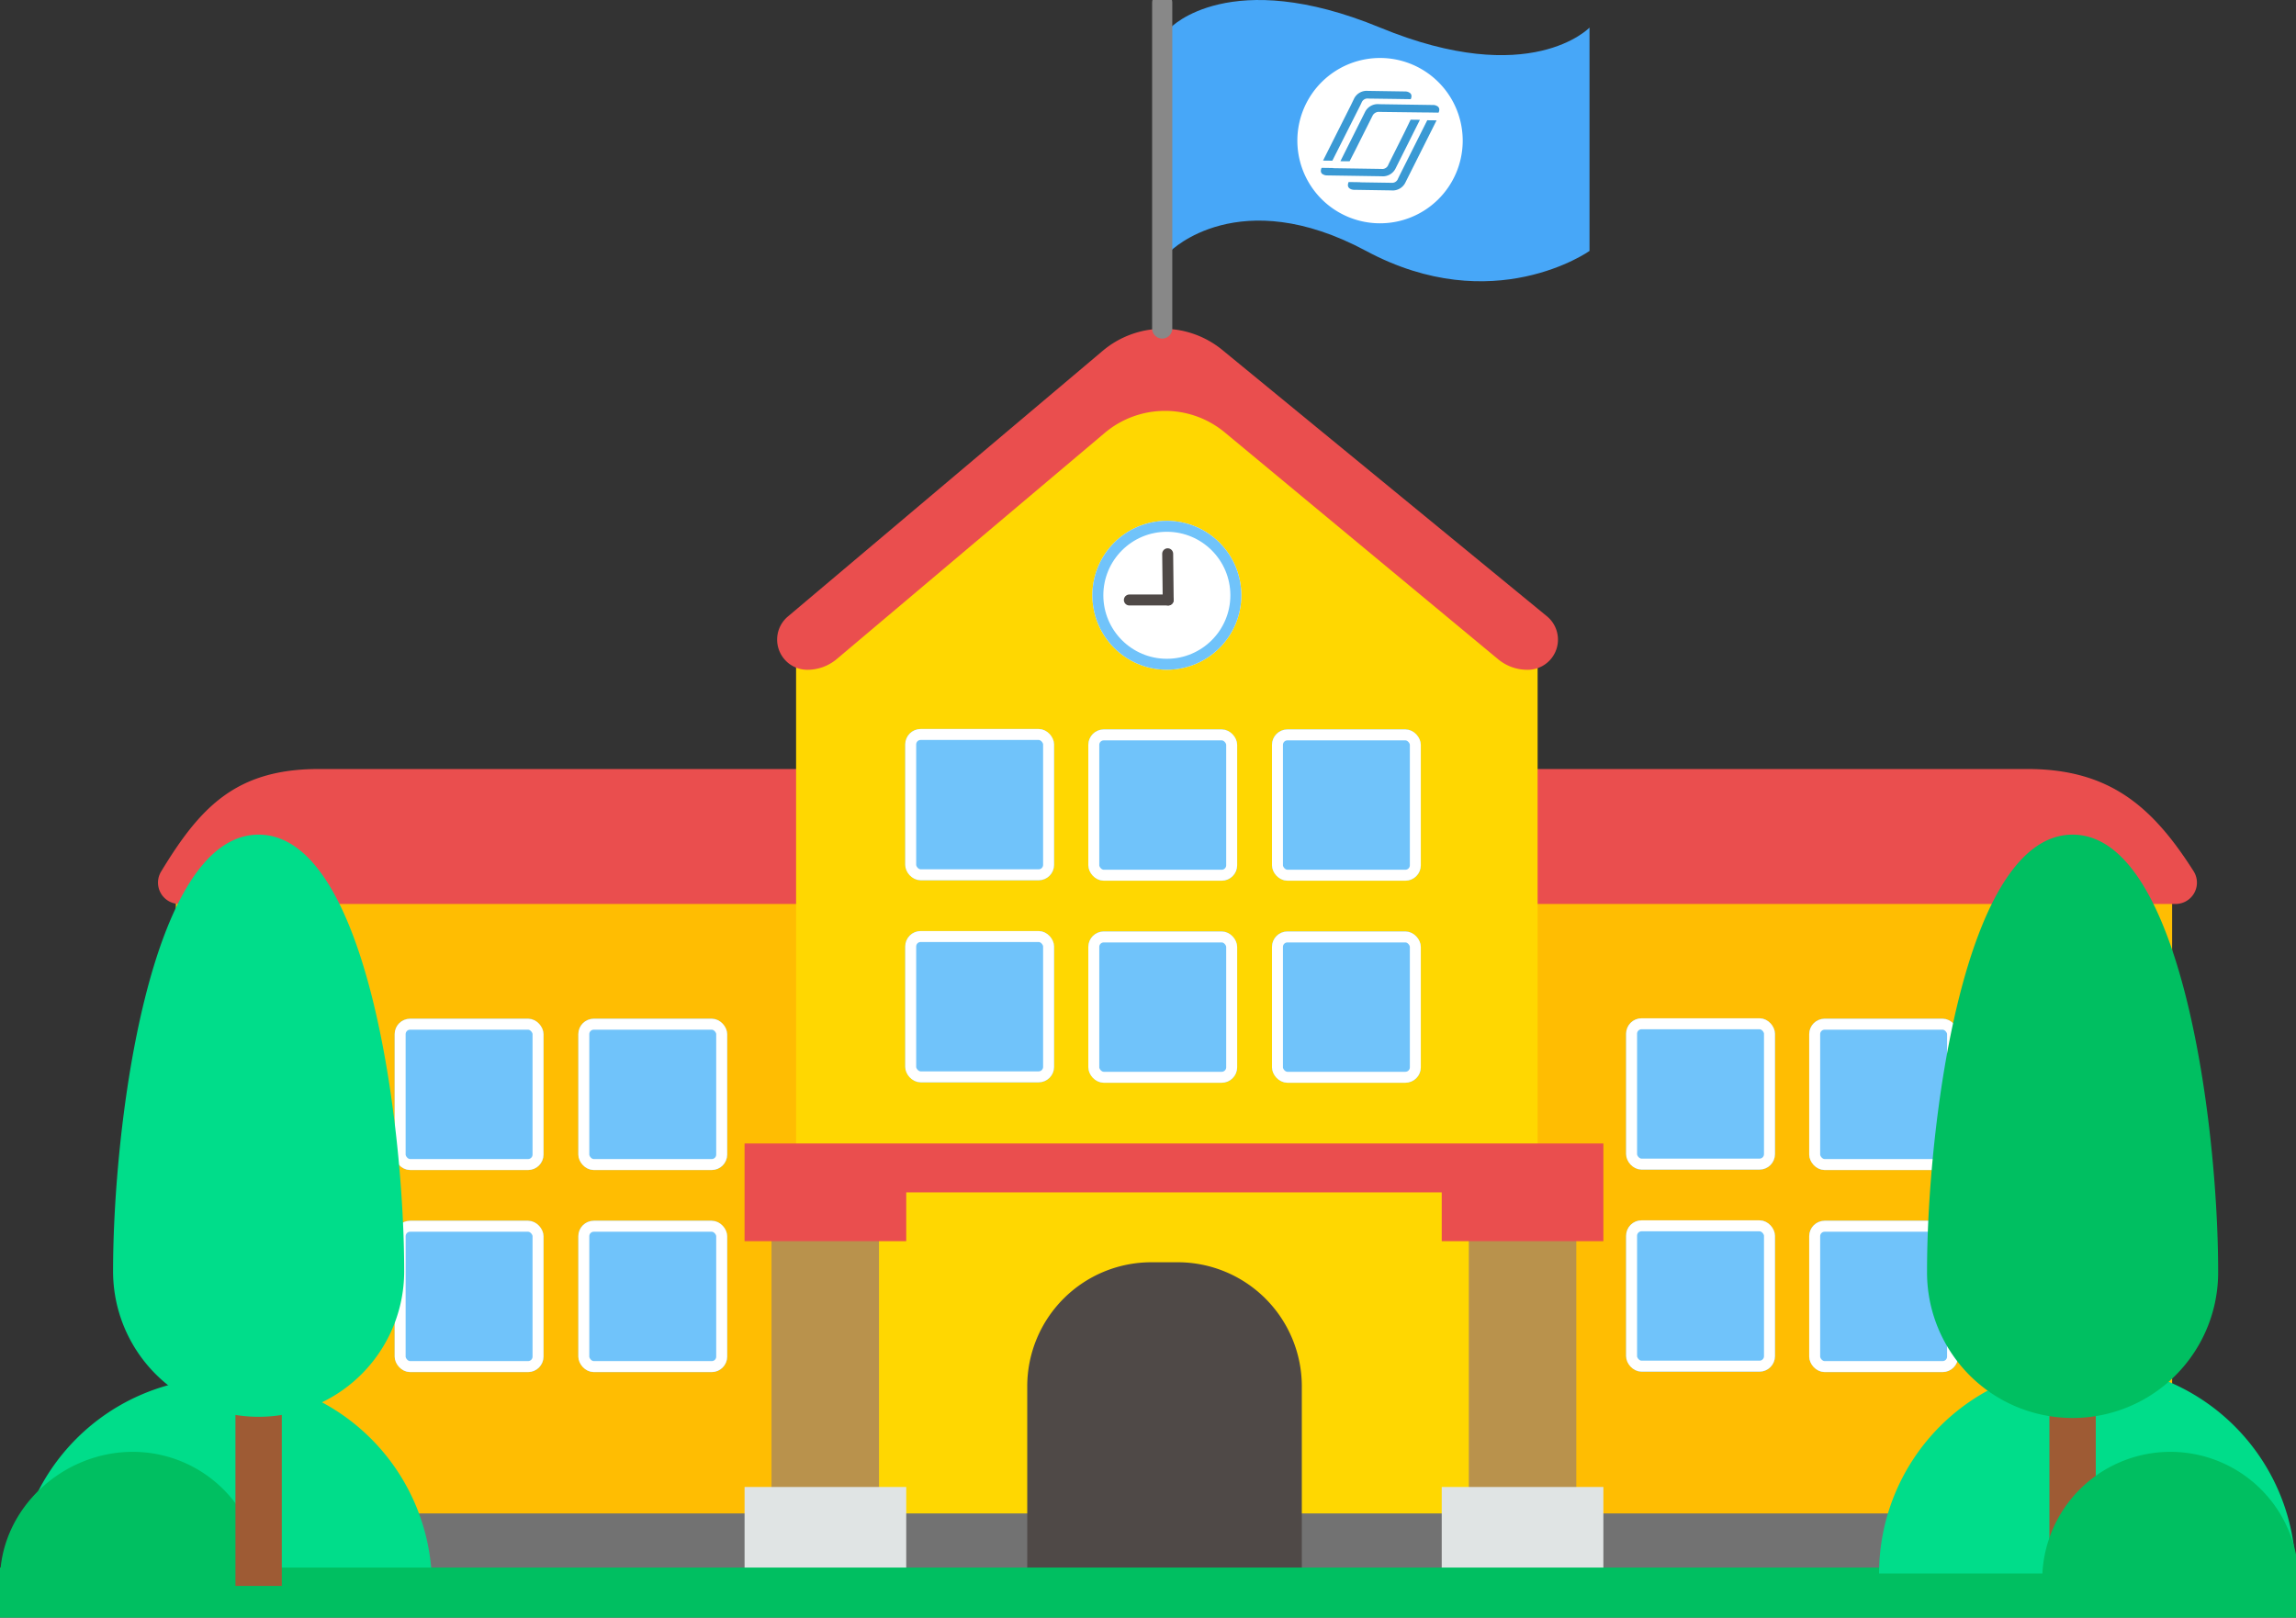 <svg xmlns="http://www.w3.org/2000/svg" xmlns:xlink="http://www.w3.org/1999/xlink" width="237" height="167" viewBox="0 0 237 167">
  <rect x="0" y="0" width="237" height="167" fill="#333333" stroke="none"/>
  <defs>
    <clipPath id="clip-path">
      <rect id="Rectangle_2009" data-name="Rectangle 2009" width="237" height="167" transform="translate(63 -4043)" fill="#fff" stroke="#707070" stroke-width="1"/>
    </clipPath>
  </defs>
  <g id="_1" data-name="1" transform="translate(-63 4043)" clip-path="url(#clip-path)">
    <g id="Group_5836" data-name="Group 5836" transform="translate(4.433 -4122.718)">
      <g id="Group_5724" data-name="Group 5724" transform="translate(69.181 79.718)">
        <g id="School_01" data-name="School 01">
          <g id="Group_5706" data-name="Group 5706" transform="translate(5.694 79.39)">
            <rect id="Rectangle_1931" data-name="Rectangle 1931" width="206.062" height="76.383" transform="translate(1.842 9.768)" fill="#ffbd02"/>
            <rect id="Rectangle_1932" data-name="Rectangle 1932" width="206.062" height="8.695" transform="translate(1.842 77.456)" fill="#7c6332"/>
            <path id="Path_7464" data-name="Path 7464" d="M269.207,165.777H92.841c-8.564,0-12.261,3.964-16.276,10.591a2.2,2.2,0,0,0,1.886,3.34H284.507a2.2,2.2,0,0,0,1.864-3.375C282.168,169.726,277.754,165.777,269.207,165.777Z" transform="translate(-76.245 -165.777)" fill="#ea4e4e"/>
          </g>
          <g id="Group_5707" data-name="Group 5707" transform="translate(69.598 33.936)">
            <path id="Path_7465" data-name="Path 7465" d="M224.187,150.909l-38.272-32.347-38.272,32.347v97.36h76.543Z" transform="translate(-145.681 -116.664)" fill="#ffd701"/>
            <path id="Path_7466" data-name="Path 7466" d="M224.975,146.184,191.481,118.7a9.653,9.653,0,0,0-12.351.085l-32.5,27.43a3.117,3.117,0,0,0,2.01,5.5h0a4.713,4.713,0,0,0,3.04-1.111l27.658-23.343a9.653,9.653,0,0,1,12.391-.051l28.22,23.419a4.71,4.71,0,0,0,3.009,1.086H223A3.116,3.116,0,0,0,224.975,146.184Z" transform="translate(-145.516 -116.504)" fill="#ea4e4e"/>
          </g>
          <path id="Path_7467" data-name="Path 7467" d="M189.556,105.624s7.046-7.046,20.177,0,23.058,0,23.058,0V82.565s-6.085,6.405-21.617,0-21.618,0-21.618,0Z" transform="translate(-79.331 -79.718)" fill="#47a7f8"/>
          <line id="Line_175" data-name="Line 175" y1="33.628" transform="translate(109.352 0.285)" fill="none" stroke="#888" stroke-linecap="round" stroke-linejoin="round" stroke-width="2.083"/>
          <g id="Group_5709" data-name="Group 5709" transform="translate(123.311 5.985)">
            <path id="Shape" d="M212.4,86.207a8.534,8.534,0,1,0,8.4,8.665A8.534,8.534,0,0,0,212.4,86.207Z" transform="translate(-203.741 -86.206)" fill="#fff"/>
            <g id="Group_5708" data-name="Group 5708" transform="translate(2.421 3.393)">
              <path id="Path_7468" data-name="Path 7468" d="M210.436,91.411l.144-.3a.655.655,0,0,1,.711-.428l2.748.037.427.007,1.19.018a.709.709,0,0,0,.078-.293.4.4,0,0,0-.158-.349.821.821,0,0,0-.506-.155l-3.816-.059a1.46,1.46,0,0,0-1.429.766l-.356.736-2.863,5.693.961.012Z" transform="translate(-206.384 -89.884)" fill="#3a99d4"/>
              <path id="Path_7469" data-name="Path 7469" d="M212.625,98.951a1.463,1.463,0,0,0,1.429-.766l.023-.047.05-.1,2.462-4.915-.961-.012-.481.994-.178.367-1.5,2.994-.145.3a.657.657,0,0,1-.71.427l-4.985-.076L207.6,98.1l-1.159-.017a.7.7,0,0,0-.078.3.407.407,0,0,0,.156.343l-.006-.016a.818.818,0,0,0,.506.154Z" transform="translate(-206.365 -90.133)" fill="#3a99d4"/>
              <path id="Path_7470" data-name="Path 7470" d="M214.712,98.89l-.151.313a.642.642,0,0,1-.662.429l-3.244-.05-.026-.013-1.159-.017a.728.728,0,0,0-.08.3.411.411,0,0,0,.158.35.815.815,0,0,0,.506.154l3.816.06a1.461,1.461,0,0,0,1.431-.769l.023-.048a1.071,1.071,0,0,0,.05-.1l3.168-6.314-.962-.011Z" transform="translate(-206.6 -90.138)" fill="#3a99d4"/>
              <path id="Path_7471" data-name="Path 7471" d="M218.6,91.614a.818.818,0,0,0-.506-.154l-5.541-.082a1.464,1.464,0,0,0-1.444.768l-2.561,5.118.951.006.576-1.125,1.794-3.581a.72.72,0,0,1,.724-.39l4.636.057.253,0,1.19.018.007,0a.734.734,0,0,0,.078-.293A.41.41,0,0,0,218.6,91.614Z" transform="translate(-206.534 -89.999)" fill="#3a99d4"/>
            </g>
          </g>
          <g id="Group_5710" data-name="Group 5710" transform="translate(0 118.049)">
            <rect id="Rectangle_1933" data-name="Rectangle 1933" width="220.235" height="9.438" transform="translate(0 38.193)" fill="#727272"/>
            <rect id="Rectangle_1934" data-name="Rectangle 1934" width="11.095" height="41.718" transform="translate(69.024 5.913)" fill="#b9924c"/>
            <rect id="Rectangle_1935" data-name="Rectangle 1935" width="11.095" height="41.718" transform="translate(141.002 5.913)" fill="#b9924c"/>
            <path id="Path_7472" data-name="Path 7472" d="M230.529,207.683v10.085H213.842v-5.037H158.566v5.037H141.879V207.683Z" transform="translate(-75.636 -207.683)" fill="#ea4e4e"/>
            <rect id="Rectangle_1936" data-name="Rectangle 1936" width="16.687" height="12.168" transform="translate(66.243 35.463)" fill="#e0e4e4"/>
            <rect id="Rectangle_1937" data-name="Rectangle 1937" width="16.687" height="12.168" transform="translate(138.205 35.463)" fill="#e0e4e4"/>
          </g>
          <path id="Rectangle_1938" data-name="Rectangle 1938" d="M12.813,0H15.53A12.813,12.813,0,0,1,28.343,12.813V35.229a0,0,0,0,1,0,0H0a0,0,0,0,1,0,0V12.813A12.813,12.813,0,0,1,12.813,0Z" transform="translate(95.421 130.312)" fill="#4f4947"/>
        </g>
        <g id="Windows" transform="translate(11.227 75.26)">
          <g id="Group_5712" data-name="Group 5712" transform="translate(0 29.867)">
            <g id="Group_5711" data-name="Group 5711">
              <g id="Rectangle_1939" data-name="Rectangle 1939" fill="#70c3fa" stroke="#fff" stroke-miterlimit="10" stroke-width="1.131">
                <rect width="15.362" height="15.617" rx="1.593" stroke="none"/>
                <rect x="0.565" y="0.565" width="14.232" height="14.486" rx="1.027" fill="none"/>
              </g>
              <g id="Rectangle_1940" data-name="Rectangle 1940" transform="translate(18.899 0.044)" fill="#70c3fa" stroke="#fff" stroke-miterlimit="10" stroke-width="1.131">
                <rect width="15.362" height="15.617" rx="1.593" stroke="none"/>
                <rect x="0.565" y="0.565" width="14.232" height="14.486" rx="1.027" fill="none"/>
              </g>
              <g id="Rectangle_1941" data-name="Rectangle 1941" transform="translate(37.857 0.044)" fill="#70c3fa" stroke="#fff" stroke-miterlimit="10" stroke-width="1.131">
                <rect width="15.362" height="15.617" rx="1.593" stroke="none"/>
                <rect x="0.565" y="0.565" width="14.232" height="14.486" rx="1.027" fill="none"/>
              </g>
            </g>
          </g>
          <g id="Group_5714" data-name="Group 5714" transform="translate(0 50.726)">
            <g id="Group_5713" data-name="Group 5713">
              <g id="Rectangle_1942" data-name="Rectangle 1942" fill="#70c3fa" stroke="#fff" stroke-miterlimit="10" stroke-width="1.131">
                <rect width="15.362" height="15.617" rx="1.593" stroke="none"/>
                <rect x="0.565" y="0.565" width="14.232" height="14.486" rx="1.027" fill="none"/>
              </g>
              <g id="Rectangle_1943" data-name="Rectangle 1943" transform="translate(18.899 0.044)" fill="#70c3fa" stroke="#fff" stroke-miterlimit="10" stroke-width="1.131">
                <rect width="15.362" height="15.617" rx="1.593" stroke="none"/>
                <rect x="0.565" y="0.565" width="14.232" height="14.486" rx="1.027" fill="none"/>
              </g>
              <g id="Rectangle_1944" data-name="Rectangle 1944" transform="translate(37.857 0.044)" fill="#70c3fa" stroke="#fff" stroke-miterlimit="10" stroke-width="1.131">
                <rect width="15.362" height="15.617" rx="1.593" stroke="none"/>
                <rect x="0.565" y="0.565" width="14.232" height="14.486" rx="1.027" fill="none"/>
              </g>
            </g>
          </g>
          <g id="Group_5716" data-name="Group 5716" transform="translate(146.012 29.867)">
            <g id="Group_5715" data-name="Group 5715" transform="translate(0)">
              <g id="Rectangle_1945" data-name="Rectangle 1945" fill="#70c3fa" stroke="#fff" stroke-miterlimit="10" stroke-width="1.131">
                <rect width="15.362" height="15.617" rx="1.593" stroke="none"/>
                <rect x="0.565" y="0.565" width="14.232" height="14.486" rx="1.027" fill="none"/>
              </g>
              <g id="Rectangle_1946" data-name="Rectangle 1946" transform="translate(18.899 0.044)" fill="#70c3fa" stroke="#fff" stroke-miterlimit="10" stroke-width="1.131">
                <rect width="15.362" height="15.617" rx="1.593" stroke="none"/>
                <rect x="0.565" y="0.565" width="14.232" height="14.486" rx="1.027" fill="none"/>
              </g>
              <g id="Rectangle_1947" data-name="Rectangle 1947" transform="translate(37.857 0.044)" fill="#70c3fa" stroke="#fff" stroke-miterlimit="10" stroke-width="1.131">
                <rect width="15.362" height="15.617" rx="1.593" stroke="none"/>
                <rect x="0.565" y="0.565" width="14.232" height="14.486" rx="1.027" fill="none"/>
              </g>
            </g>
          </g>
          <g id="Group_5718" data-name="Group 5718" transform="translate(146.012 50.726)">
            <g id="Group_5717" data-name="Group 5717" transform="translate(0)">
              <g id="Rectangle_1948" data-name="Rectangle 1948" fill="#70c3fa" stroke="#fff" stroke-miterlimit="10" stroke-width="1.131">
                <rect width="15.362" height="15.617" rx="1.593" stroke="none"/>
                <rect x="0.565" y="0.565" width="14.232" height="14.486" rx="1.027" fill="none"/>
              </g>
              <g id="Rectangle_1949" data-name="Rectangle 1949" transform="translate(18.899 0.044)" fill="#70c3fa" stroke="#fff" stroke-miterlimit="10" stroke-width="1.131">
                <rect width="15.362" height="15.617" rx="1.593" stroke="none"/>
                <rect x="0.565" y="0.565" width="14.232" height="14.486" rx="1.027" fill="none"/>
              </g>
              <g id="Rectangle_1950" data-name="Rectangle 1950" transform="translate(37.857 0.044)" fill="#70c3fa" stroke="#fff" stroke-miterlimit="10" stroke-width="1.131">
                <rect width="15.362" height="15.617" rx="1.593" stroke="none"/>
                <rect x="0.565" y="0.565" width="14.232" height="14.486" rx="1.027" fill="none"/>
              </g>
            </g>
          </g>
          <g id="Group_5720" data-name="Group 5720" transform="translate(71.6)">
            <g id="Group_5719" data-name="Group 5719">
              <g id="Rectangle_1951" data-name="Rectangle 1951" fill="#70c3fa" stroke="#fff" stroke-miterlimit="10" stroke-width="1.131">
                <rect width="15.362" height="15.617" rx="1.593" stroke="none"/>
                <rect x="0.565" y="0.565" width="14.232" height="14.486" rx="1.027" fill="none"/>
              </g>
              <g id="Rectangle_1952" data-name="Rectangle 1952" transform="translate(18.899 0.044)" fill="#70c3fa" stroke="#fff" stroke-miterlimit="10" stroke-width="1.131">
                <rect width="15.362" height="15.617" rx="1.593" stroke="none"/>
                <rect x="0.565" y="0.565" width="14.232" height="14.486" rx="1.027" fill="none"/>
              </g>
              <g id="Rectangle_1953" data-name="Rectangle 1953" transform="translate(37.857 0.044)" fill="#70c3fa" stroke="#fff" stroke-miterlimit="10" stroke-width="1.131">
                <rect width="15.362" height="15.617" rx="1.593" stroke="none"/>
                <rect x="0.565" y="0.565" width="14.232" height="14.486" rx="1.027" fill="none"/>
              </g>
            </g>
            <path id="Path_7473" data-name="Path 7473" d="M176.51,169.811" transform="translate(-161.148 -161.959)" fill="#70c3fa" stroke="#fff" stroke-miterlimit="10" stroke-width="1.131"/>
            <path id="Path_7474" data-name="Path 7474" d="M160.639,169.811" transform="translate(-159.918 -161.959)" fill="#70c3fa" stroke="#fff" stroke-miterlimit="10" stroke-width="1.131"/>
          </g>
          <g id="Group_5722" data-name="Group 5722" transform="translate(71.6 20.859)">
            <g id="Group_5721" data-name="Group 5721">
              <g id="Rectangle_1954" data-name="Rectangle 1954" fill="#70c3fa" stroke="#fff" stroke-miterlimit="10" stroke-width="1.131">
                <rect width="15.362" height="15.617" rx="1.593" stroke="none"/>
                <rect x="0.565" y="0.565" width="14.232" height="14.486" rx="1.027" fill="none"/>
              </g>
              <g id="Rectangle_1955" data-name="Rectangle 1955" transform="translate(18.899 0.044)" fill="#70c3fa" stroke="#fff" stroke-miterlimit="10" stroke-width="1.131">
                <rect width="15.362" height="15.617" rx="1.593" stroke="none"/>
                <rect x="0.565" y="0.565" width="14.232" height="14.486" rx="1.027" fill="none"/>
              </g>
              <g id="Rectangle_1956" data-name="Rectangle 1956" transform="translate(37.857 0.044)" fill="#70c3fa" stroke="#fff" stroke-miterlimit="10" stroke-width="1.131">
                <rect width="15.362" height="15.617" rx="1.593" stroke="none"/>
                <rect x="0.565" y="0.565" width="14.232" height="14.486" rx="1.027" fill="none"/>
              </g>
            </g>
          </g>
        </g>
        <g id="Clock" transform="translate(102.146 53.769)">
          <g id="Ellipse_1261" data-name="Ellipse 1261" fill="#fff" stroke="#70c3fa" stroke-miterlimit="10" stroke-width="1.131">
            <circle cx="7.686" cy="7.686" r="7.686" stroke="none"/>
            <circle cx="7.686" cy="7.686" r="7.121" fill="none"/>
          </g>
          <g id="Group_5723" data-name="Group 5723" transform="translate(3.816 3.401)">
            <line id="Line_176" data-name="Line 176" x2="4.008" transform="translate(0 4.771)" fill="none" stroke="#4f4947" stroke-linecap="round" stroke-miterlimit="10" stroke-width="1.131"/>
            <line id="Line_177" data-name="Line 177" x2="0.054" y2="4.771" transform="translate(3.955)" fill="none" stroke="#4f4947" stroke-linecap="round" stroke-miterlimit="10" stroke-width="1.131"/>
          </g>
        </g>
      </g>
      <path id="Path_7475" data-name="Path 7475" d="M81.792,233.891a21.5,21.5,0,0,0-21.5,21.5h43A21.5,21.5,0,0,0,81.792,233.891Z" transform="translate(-0.134 -11.946)" fill="#00dd8a"/>
      <path id="Path_7476" data-name="Path 7476" d="M72.275,242.192c-7.306,0-13.708,5.923-13.708,13.231H85.505A13.231,13.231,0,0,0,72.275,242.192Z" transform="translate(0 -12.59)" fill="#00bf61"/>
      <rect id="Rectangle_1957" data-name="Rectangle 1957" width="237.261" height="5.201" transform="translate(58.567 241.551)" fill="#00bf61"/>
      <rect id="Rectangle_1958" data-name="Rectangle 1958" width="4.784" height="26.652" transform="translate(82.871 216.792)" fill="#9e5b34"/>
      <path id="Path_7477" data-name="Path 7477" d="M86.243,173.121c11.269,0,15.025,30.05,15.025,45.075a15.025,15.025,0,1,1-30.05,0c0-15.025,3.756-45.075,15.025-45.075" transform="translate(-0.98 -7.237)" fill="#00dd8a"/>
      <path id="Path_7478" data-name="Path 7478" d="M290.324,232.5a21.5,21.5,0,0,0-21.5,21.5h43A21.5,21.5,0,0,0,290.324,232.5Z" transform="translate(-16.292 -11.839)" fill="#00dd8a"/>
      <rect id="Rectangle_1959" data-name="Rectangle 1959" width="4.784" height="24.759" transform="translate(270.115 216.792)" fill="#9e5b34"/>
      <path id="Path_7479" data-name="Path 7479" d="M289.215,173.121c11.268,0,15.024,30.05,15.024,45.075a15.025,15.025,0,1,1-30.049,0c0-15.025,3.756-45.075,15.025-45.075" transform="translate(-16.708 -7.237)" fill="#00bf61"/>
      <path id="Path_7480" data-name="Path 7480" d="M300.311,242.192a13.231,13.231,0,0,0-13.231,13.231h26.461A13.231,13.231,0,0,0,300.311,242.192Z" transform="translate(-17.707 -12.59)" fill="#00bf61"/>
    </g>
  </g>
</svg>
